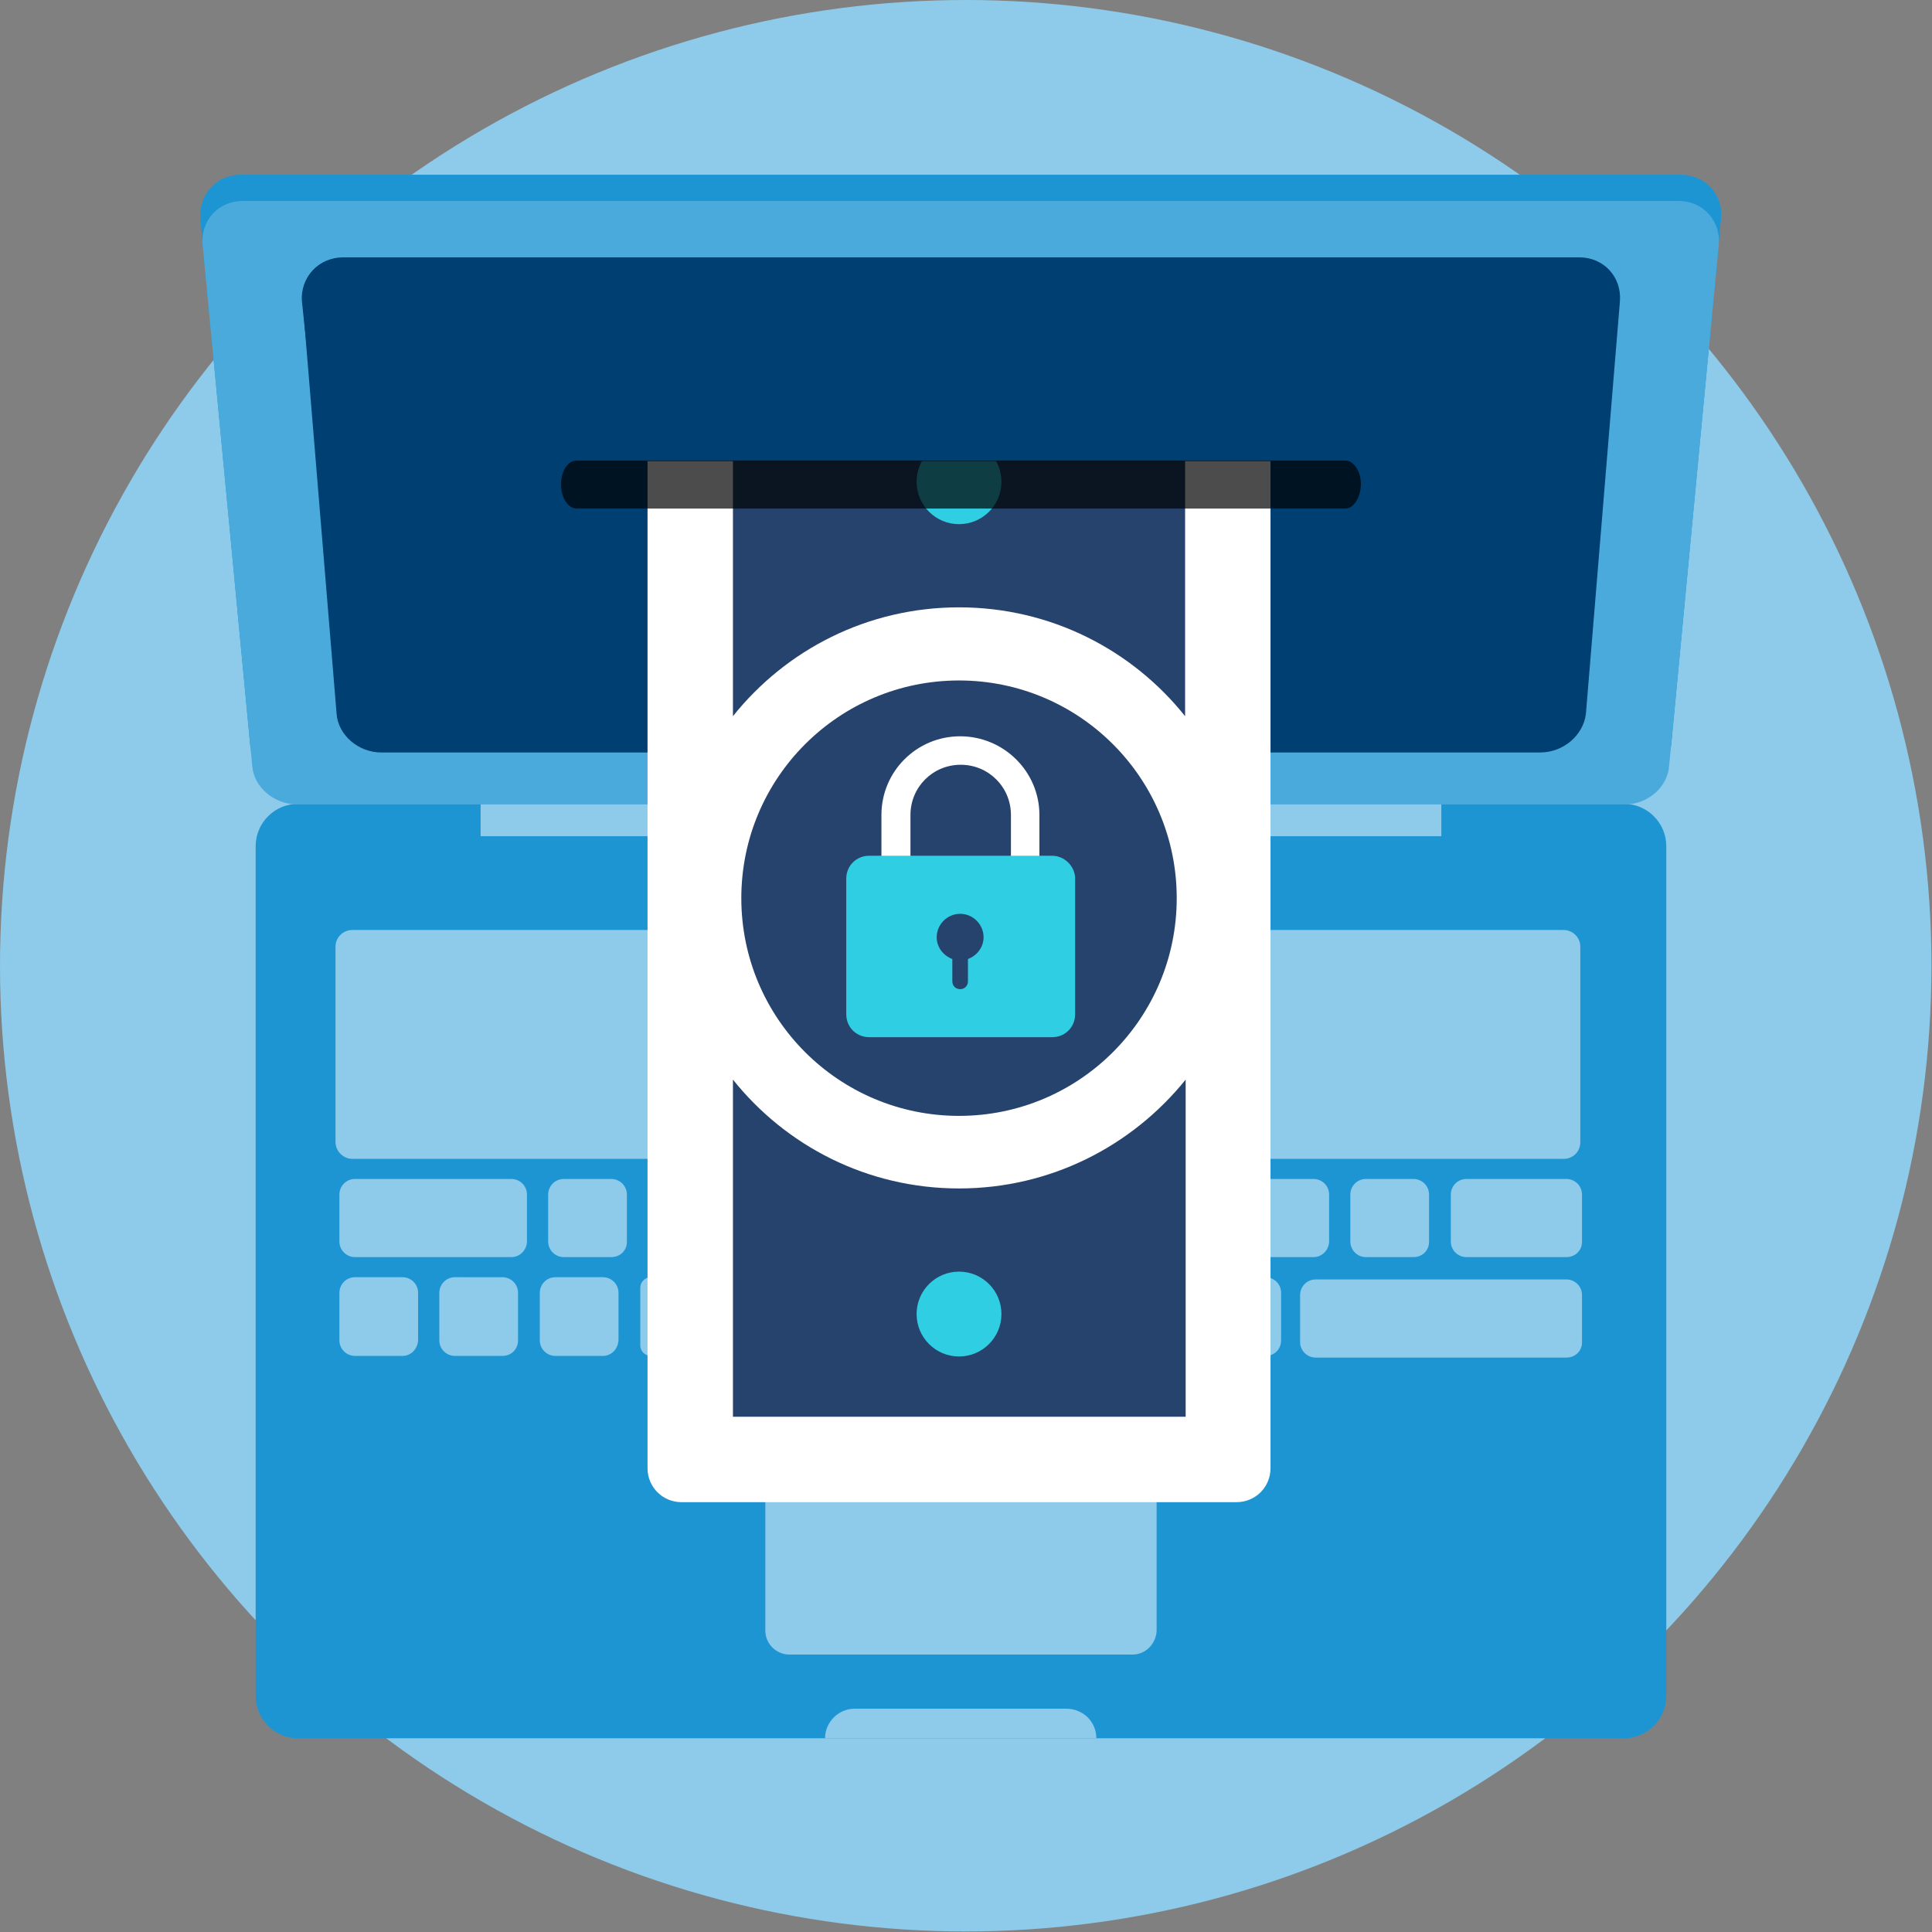 <?xml version="1.0" encoding="utf-8"?>
<!-- Generator: Adobe Illustrator 21.1.0, SVG Export Plug-In . SVG Version: 6.00 Build 0)  -->
<svg version="1.1" id="Calque_1" xmlns="http://www.w3.org/2000/svg" xmlns:xlink="http://www.w3.org/1999/xlink" x="0px" y="0px"
	 viewBox="0 0 346.1 346.1" style="enable-background:new 0 0 346.1 346.1;" xml:space="preserve">
<rect x="0" y="0" width="346.1" height="346.1" fill="#808080" stroke="none"/>
<style type="text/css">
	.st0{fill:#8ECAE9;}
	.st1{fill:#1E95D3;}
	.st2{fill:#4BAADC;}
	.st3{fill:#003F72;}
	.st4{fill:#FFFFFF;}
	.st5{fill:#26436E;}
	.st6{fill:#26436D;}
	.st7{fill:#30CEE2;}
	.st8{opacity:0.7;}
</style>
<g>
	<circle class="st0" cx="173" cy="173" r="173"/>
	<g>
		<path class="st1" d="M290.9,311.4H53.4c-4.2,0-7.6-3.4-7.6-7.6V151.6c0-4.2,3.4-7.6,7.6-7.6h237.5c4.2,0,7.6,3.4,7.6,7.6v152.2
			C298.5,308,295.1,311.4,290.9,311.4z"/>
		<g>
			<path class="st1" d="M291.4,140.2H52.8c-4.1,0-7.7-3.1-8-6.9l-8.9-94c-0.4-4.4,2.8-8,7.2-8h258c4.4,0,7.7,3.6,7.2,8l-8.9,94
				C299.1,137.1,295.5,140.2,291.4,140.2z"/>
			<path class="st2" d="M291.1,144.1H53.2c-4.1,0-7.7-3.1-8-6.8l-8.9-93.4c-0.4-4.4,2.8-7.9,7.2-7.9h257.2c4.4,0,7.6,3.6,7.2,7.9
				l-8.9,93.4C298.7,141,295.2,144.1,291.1,144.1z"/>
			<path class="st3" d="M275.9,134.8H68.3c-4.1,0-7.7-3.1-8-6.9l-6.1-74c-0.4-4.3,2.9-7.8,7.3-7.8h221.4c4.4,0,7.6,3.5,7.3,7.8
				l-6.1,74C283.6,131.8,280,134.8,275.9,134.8z"/>
		</g>
		<path class="st0" d="M196.4,311.4h-48.6l0,0c0-2.9,2.4-5.3,5.3-5.3h37.9C194,306.1,196.4,308.4,196.4,311.4L196.4,311.4z"/>
		<rect x="86.1" y="144.1" class="st0" width="172.1" height="5.7"/>
		<path class="st0" d="M202.9,296.4h-61.5c-2.3,0-4.3-1.9-4.3-4.3v-32.5c0-2.3,1.9-4.2,4.3-4.2h61.5c2.3,0,4.3,1.9,4.3,4.2v32.5
			C207.1,294.5,205.2,296.4,202.9,296.4z"/>
		<g>
			<g>
				<path class="st0" d="M91.6,225.2h-28c-1.5,0-2.8-1.2-2.8-2.8V214c0-1.5,1.2-2.8,2.8-2.8h28c1.5,0,2.8,1.2,2.8,2.8v8.5
					C94.3,224,93.1,225.2,91.6,225.2z"/>
				<path class="st0" d="M109.5,225.2H101c-1.5,0-2.8-1.2-2.8-2.8V214c0-1.5,1.2-2.8,2.8-2.8h8.5c1.5,0,2.8,1.2,2.8,2.8v8.5
					C112.3,224,111.1,225.2,109.5,225.2z"/>
				<path class="st0" d="M127.5,225.2H119c-1.5,0-2.8-1.2-2.8-2.8V214c0-1.5,1.2-2.8,2.8-2.8h8.5c1.5,0,2.7,1.2,2.7,2.8v8.5
					C130.2,224,129,225.2,127.5,225.2z"/>
				<path class="st0" d="M145.5,225.2H137c-1.5,0-2.8-1.2-2.8-2.8V214c0-1.5,1.2-2.8,2.8-2.8h8.5c1.5,0,2.8,1.2,2.8,2.8v8.5
					C148.2,224,147,225.2,145.5,225.2z"/>
				<path class="st0" d="M163.4,225.2h-8.5c-1.5,0-2.8-1.2-2.8-2.8V214c0-1.5,1.2-2.8,2.8-2.8h8.5c1.5,0,2.8,1.2,2.8,2.8v8.5
					C166.2,224,164.9,225.2,163.4,225.2z"/>
				<path class="st0" d="M181.4,225.2h-8.5c-1.5,0-2.8-1.2-2.8-2.8V214c0-1.5,1.2-2.8,2.8-2.8h8.5c1.5,0,2.8,1.2,2.8,2.8v8.5
					C184.1,224,182.9,225.2,181.4,225.2z"/>
				<path class="st0" d="M199.4,225.2h-8.5c-1.5,0-2.8-1.2-2.8-2.8V214c0-1.5,1.2-2.8,2.8-2.8h8.5c1.5,0,2.8,1.2,2.8,2.8v8.5
					C202.1,224,200.9,225.2,199.4,225.2z"/>
				<path class="st0" d="M217.3,225.2h-8.5c-1.5,0-2.8-1.2-2.8-2.8V214c0-1.5,1.2-2.8,2.8-2.8h8.5c1.5,0,2.8,1.2,2.8,2.8v8.5
					C220.1,224,218.8,225.2,217.3,225.2z"/>
				<path class="st0" d="M235.3,225.2h-8.5c-1.5,0-2.8-1.2-2.8-2.8V214c0-1.5,1.2-2.8,2.8-2.8h8.5c1.5,0,2.8,1.2,2.8,2.8v8.5
					C238,224,236.8,225.2,235.3,225.2z"/>
				<path class="st0" d="M253.2,225.2h-8.5c-1.5,0-2.8-1.2-2.8-2.8V214c0-1.5,1.2-2.8,2.8-2.8h8.5c1.5,0,2.8,1.2,2.8,2.8v8.5
					C256,224,254.8,225.2,253.2,225.2z"/>
				<path class="st0" d="M280.6,225.2h-17.9c-1.5,0-2.8-1.2-2.8-2.8V214c0-1.5,1.2-2.8,2.8-2.8h17.9c1.5,0,2.8,1.2,2.8,2.8v8.5
					C283.4,224,282.2,225.2,280.6,225.2z"/>
				<path class="st0" d="M280.6,243.2h-44.9c-1.5,0-2.8-1.2-2.8-2.8V232c0-1.5,1.2-2.8,2.8-2.8h44.9c1.5,0,2.8,1.2,2.8,2.8v8.5
					C283.4,242,282.2,243.2,280.6,243.2z"/>
			</g>
			<g>
				<path class="st0" d="M72.1,242.9h-8.5c-1.5,0-2.8-1.2-2.8-2.8v-8.5c0-1.5,1.2-2.8,2.8-2.8h8.5c1.5,0,2.8,1.2,2.8,2.8v8.5
					C74.8,241.7,73.6,242.9,72.1,242.9z"/>
				<path class="st0" d="M90,242.9h-8.5c-1.5,0-2.8-1.2-2.8-2.8v-8.5c0-1.5,1.2-2.8,2.8-2.8H90c1.5,0,2.8,1.2,2.8,2.8v8.5
					C92.8,241.7,91.6,242.9,90,242.9z"/>
				<path class="st0" d="M108,242.9h-8.5c-1.5,0-2.8-1.2-2.8-2.8v-8.5c0-1.5,1.2-2.8,2.8-2.8h8.5c1.5,0,2.8,1.2,2.8,2.8v8.5
					C110.7,241.7,109.5,242.9,108,242.9z"/>
				<path class="st0" d="M191.7,242.9h-75.1c-1,0-1.9-0.8-1.9-1.9v-10.3c0-1,0.8-1.9,1.9-1.9h75.1c1,0,1.9,0.8,1.9,1.9V241
					C193.6,242.1,192.7,242.9,191.7,242.9z"/>
				<path class="st0" d="M208.8,242.9h-8.5c-1.5,0-2.8-1.2-2.8-2.8v-8.5c0-1.5,1.2-2.8,2.8-2.8h8.5c1.5,0,2.8,1.2,2.8,2.8v8.5
					C211.5,241.7,210.3,242.9,208.8,242.9z"/>
				<path class="st0" d="M226.7,242.9h-8.5c-1.5,0-2.8-1.2-2.8-2.8v-8.5c0-1.5,1.2-2.8,2.8-2.8h8.5c1.5,0,2.8,1.2,2.8,2.8v8.5
					C229.5,241.7,228.3,242.9,226.7,242.9z"/>
			</g>
		</g>
	</g>
	<path class="st0" d="M280.1,207.6h-217c-1.6,0-3-1.4-3-3v-35c0-1.7,1.4-3,3-3h217c1.6,0,3,1.3,3,3v35
		C283.1,206.3,281.8,207.6,280.1,207.6z"/>
	<g>
		<g>
			<path class="st4" d="M227.6,58.8V263c0,3.4-2.7,6.1-6.1,6.1h-99.4c-3.4,0-6.1-2.7-6.1-6.1V58.8c0-3.4,2.7-6.1,6.1-6.1h99.4
				C224.9,52.6,227.6,55.4,227.6,58.8z"/>
			<path class="st5" d="M171.8,212.9c-16.4,0-31-7.6-40.5-19.5v60.4h81.1v-60.4C202.8,205.3,188.2,212.9,171.8,212.9z"/>
			<path class="st5" d="M131.3,67.9v60.4c9.5-11.9,24.1-19.5,40.5-19.5c16.4,0,31,7.6,40.5,19.5V67.9H131.3z"/>
			<circle class="st6" cx="171.8" cy="160.9" r="39"/>
			<circle class="st7" cx="171.8" cy="235.4" r="7.6"/>
			<circle class="st7" cx="171.8" cy="86.3" r="7.6"/>
		</g>
	</g>
	<path class="st3" d="M57.1,82.6l-3-28.5c-0.4-4.3,2.9-7.8,7.3-7.8h221.4c4.4,0,7.6,3.5,7.3,7.8l-3,28.5H57.1z"/>
	<path class="st8" d="M241,91.1H103.3c-1.5,0-2.8-1.9-2.8-4.3l0,0c0-2.4,1.2-4.3,2.8-4.3H241c1.5,0,2.8,1.9,2.8,4.3l0,0
		C243.7,89.2,242.5,91.1,241,91.1z"/>
	<g id="XMLID_2_">
		<path id="XMLID_11_" class="st4" d="M172,131.9c-7.8,0-14.1,6.3-14.1,14.1v15.6h28.3V146C186.2,138.2,179.8,131.9,172,131.9z
			 M181.1,156.5h-18V146c0-5,4-9,9-9c5,0,9,4,9,9V156.5z"/>
		<path id="XMLID_3_" class="st7" d="M188.5,153.3h-32.8c-2.3,0-4.1,1.8-4.1,4.1v24.3c0,2.3,1.8,4.1,4.1,4.1h32.8
			c2.3,0,4.1-1.8,4.1-4.1v-24.3C192.6,155.2,190.7,153.3,188.5,153.3z M173.4,171.8v4c0,0.8-0.6,1.4-1.4,1.4c-0.8,0-1.4-0.6-1.4-1.4
			v-4c-1.6-0.6-2.8-2.1-2.8-3.9c0-2.3,1.9-4.2,4.2-4.2c2.3,0,4.2,1.9,4.2,4.2C176.2,169.7,175,171.2,173.4,171.8z"/>
	</g>
</g>
</svg>
